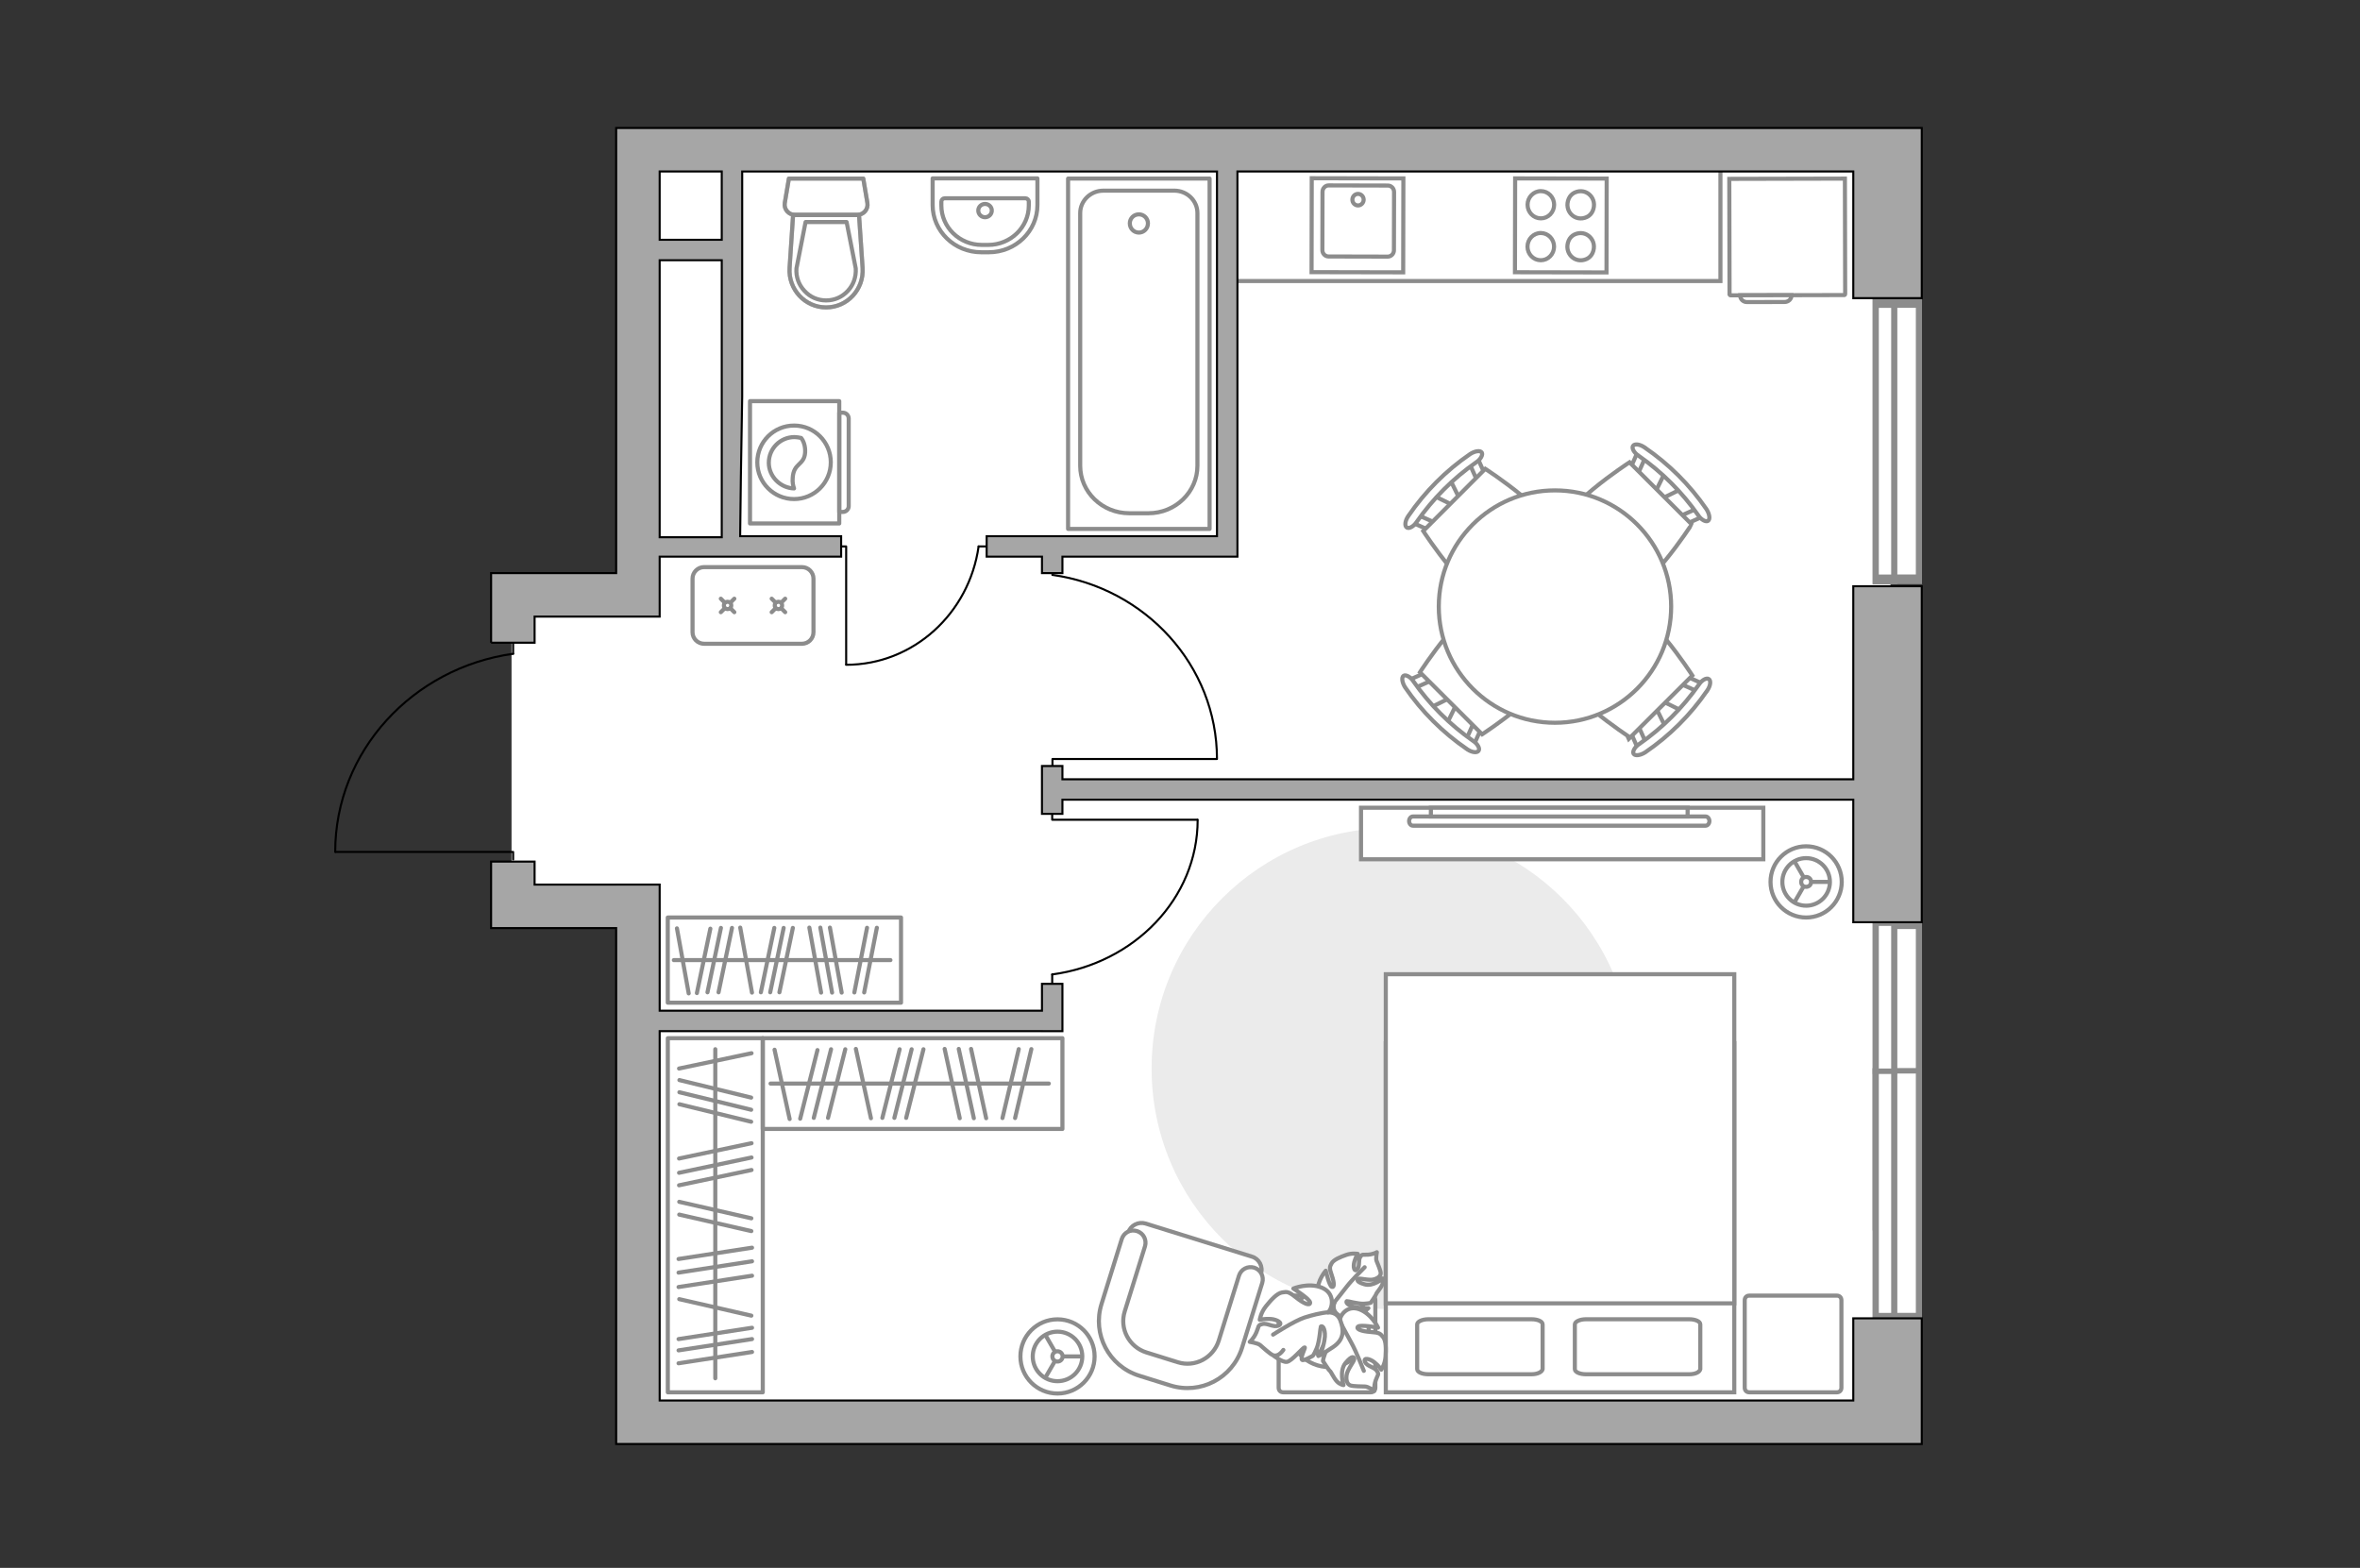 <?xml version="1.0" encoding="utf-8"?>
<!-- Generator: Adobe Illustrator 28.0.0, SVG Export Plug-In . SVG Version: 6.00 Build 0)  -->
<svg version="1.1" id="Слой_1" xmlns="http://www.w3.org/2000/svg" xmlns:xlink="http://www.w3.org/1999/xlink" x="0px" y="0px"
	 viewBox="0 0 575 382" style="enable-background:new 0 0 575 382;" xml:space="preserve">
<rect x="0" y="0" width="575" height="382" fill="#333333" stroke="none"/>
<style type="text/css">
	.st0{fill:#FFFFFF;}
	.st1{fill:#8C8C8C;}
	.st2{fill:#EBEBEB;}
	.st3{fill:#FFFFFF;stroke:#8C8C8C;stroke-miterlimit:10;}
	.st4{fill:none;stroke:#8C8C8C;stroke-miterlimit:10;}
	.st5{fill:none;stroke:#8C8C8C;stroke-linecap:round;stroke-linejoin:round;stroke-miterlimit:10;}
	.st6{fill:none;stroke:#000000;stroke-width:0.5;stroke-linecap:round;stroke-linejoin:round;stroke-miterlimit:10;}
	.st7{fill:none;stroke:#8C8C8C;stroke-linecap:round;stroke-miterlimit:10;}
	.st8{fill:#FFFFFF;stroke:#8C8C8C;stroke-linecap:round;stroke-miterlimit:10;}
	.st9{fill:#FFFFFF;stroke:#8C8C8C;stroke-linecap:round;stroke-linejoin:round;stroke-miterlimit:10;}
	.st10{fill:#FFFFFF;stroke:#8C8C8C;stroke-width:1;stroke-miterlimit:10;}
	.st11{fill:#FFFFFF;stroke:#8C8C8C;stroke-width:1;stroke-miterlimit:10;}
	.st12{opacity:0.5;}
	.st13{fill:#A6A6A6;stroke:#000000;stroke-width:0.5;stroke-miterlimit:10;}
</style>
<g id="bg">
	<polygon class="st0" points="462.003,347.751 155.423,347.751 155.423,219.262 124.634,219.262 
		124.634,144.929 156.724,144.929 156.724,95.274 156.724,35.399 178.34,35.399 
		459.883,35.399 	"/>
</g>
<g id="windows">
	<g>
		<rect x="457.014" y="225.602" class="st0" width="10.521" height="73.448"/>
		<path class="st1" d="M457.764,298.3v-71.948h9.02v71.948H457.764 M456.264,299.8h12.02
			v-74.948h-12.02V299.8L456.264,299.8z"/>
	</g>
	<g>
		<rect x="457.014" y="73.82" class="st0" width="10.521" height="67.322"/>
		<path class="st1" d="M457.764,139.963V74.998h9.02v64.965H457.764 M456.264,142.32h12.02
			V72.641h-12.02V142.32L456.264,142.32z"/>
	</g>
	<g>
		<rect x="457.014" y="260.888" class="st0" width="10.521" height="59.645"/>
		<path class="st1" d="M457.764,319.867v-58.314h9.02v58.314H457.764 M456.264,321.198h12.02
			V260.222h-12.02V321.198L456.264,321.198z"/>
	</g>
	<g>
		<rect x="457.014" y="225.22" class="st0" width="4.51" height="36.074"/>
		<path class="st1" d="M457.764,260.926V225.589h3.01v35.337H457.764 M456.264,261.662h6.01
			v-36.811h-6.01V261.662L456.264,261.662z"/>
	</g>
	<g>
		<rect x="457.014" y="73.833" class="st0" width="4.51" height="67.322"/>
		<path class="st1" d="M457.764,139.976V75.011h3.01v64.965H457.764 M456.264,142.333h6.01
			V72.654h-6.01V142.333L456.264,142.333z"/>
	</g>
	<g>
		<rect x="457.014" y="260.998" class="st0" width="4.51" height="59.544"/>
		<path class="st1" d="M457.764,319.878v-58.215h3.01v58.215H457.764 M456.264,321.207h6.01
			v-60.873h-6.01V321.207L456.264,321.207z"/>
	</g>
</g>
<g id="furniture">
	<path id="Vector_00000143589577060212195390000015472364583907503503_" class="st2" d="M280.582,260.337
		c0-32.391,26.235-58.625,58.625-58.625s58.625,26.235,58.625,58.625
		c0,32.39-26.235,58.625-58.625,58.625S280.582,292.727,280.582,260.337z"/>
	<g>
		<path id="Vector_37_00000037694786476108032730000012105281324687006849_" class="st3" d="M279.089,298.097
			l25.929,8.068c1.741,0.506,2.787,2.436,2.195,4.203l-5.559,17.932
			c-2.012,6.539-9.006,10.179-15.545,8.167l-8.614-2.698
			c-6.539-2.012-10.179-9.006-8.167-15.545l5.559-17.932
			C275.478,298.525,277.348,297.591,279.089,298.097z"/>
		<path id="Vector_38_00000137835806628156497190000009553671719687344533_" class="st3" d="M277.015,299.943
			c1.599,0.502,2.427,2.17,1.955,3.714l-4.928,15.827
			c-1.347,4.236,1.067,8.701,5.248,10.017l7.632,2.385
			c4.237,1.347,8.701-1.067,10.017-5.248l4.928-15.827
			c0.502-1.599,2.17-2.427,3.714-1.955c1.599,0.502,2.427,2.17,1.955,3.714
			l-4.928,15.827c-2.32,7.38-10.121,11.448-17.444,9.158l-7.632-2.385
			c-7.38-2.32-11.448-10.121-9.158-17.444l4.928-15.827
			C273.803,300.298,275.416,299.441,277.015,299.943z"/>
	</g>
	<g>
		<circle class="st3" cx="257.655" cy="330.48" r="9.037"/>
		<circle class="st3" cx="257.655" cy="330.48" r="6.036"/>
		<circle class="st3" cx="257.655" cy="330.48" r="1.251"/>
		<path class="st3" d="M257.655,330.48"/>
		<line class="st4" x1="258.906" y1="330.48" x2="263.691" y2="330.48"/>
		<line class="st4" x1="257.056" y1="329.338" x2="254.664" y2="325.195"/>
		<line class="st4" x1="257.056" y1="331.561" x2="254.664" y2="335.705"/>
	</g>
	<g>
		<rect x="162.71" y="252.949" class="st5" width="23.134" height="86.28"/>
		<line class="st5" x1="165.326" y1="313.572" x2="183.228" y2="310.818"/>
		<line class="st5" x1="165.326" y1="326.254" x2="183.228" y2="323.5"/>
		<line class="st5" x1="165.326" y1="329.008" x2="183.228" y2="326.254"/>
		<line class="st5" x1="165.326" y1="332.152" x2="183.228" y2="329.398"/>
		<line class="st5" x1="165.326" y1="310.061" x2="183.228" y2="307.307"/>
		<line class="st5" x1="165.533" y1="269.036" x2="183.021" y2="273.302"/>
		<line class="st5" x1="165.533" y1="266.118" x2="183.021" y2="270.384"/>
		<line class="st5" x1="165.533" y1="263.153" x2="183.021" y2="267.42"/>
		<line class="st5" x1="165.326" y1="306.743" x2="183.228" y2="303.989"/>
		<line class="st5" x1="165.493" y1="295.927" x2="183.061" y2="299.948"/>
		<line class="st5" x1="165.493" y1="316.526" x2="183.061" y2="320.546"/>
		<line class="st5" x1="165.493" y1="292.812" x2="183.061" y2="296.833"/>
		<line class="st5" x1="165.448" y1="288.786" x2="183.106" y2="285.059"/>
		<line class="st5" x1="165.448" y1="282.26" x2="183.106" y2="278.534"/>
		<line class="st5" x1="165.448" y1="260.337" x2="183.106" y2="256.61"/>
		<line class="st5" x1="165.448" y1="285.742" x2="183.106" y2="282.016"/>
		<line class="st5" x1="174.277" y1="335.807" x2="174.277" y2="255.632"/>
	</g>
	<g>
		<rect x="185.844" y="252.943" class="st5" width="73.008" height="22.117"/>
		<line class="st5" x1="220.785" y1="272.362" x2="224.995" y2="255.642"/>
		<line class="st5" x1="201.74" y1="272.362" x2="205.95" y2="255.643"/>
		<line class="st5" x1="198.272" y1="272.362" x2="202.482" y2="255.643"/>
		<line class="st5" x1="194.961" y1="272.559" x2="199.171" y2="255.84"/>
		<line class="st5" x1="217.907" y1="272.362" x2="222.116" y2="255.642"/>
		<line class="st5" x1="214.982" y1="272.362" x2="219.191" y2="255.642"/>
		<line class="st5" x1="247.319" y1="272.4" x2="251.286" y2="255.604"/>
		<line class="st5" x1="244.246" y1="272.4" x2="248.213" y2="255.604"/>
		<line class="st5" x1="240.273" y1="272.443" x2="236.596" y2="255.561"/>
		<line class="st5" x1="233.834" y1="272.443" x2="230.157" y2="255.561"/>
		<line class="st5" x1="212.202" y1="272.443" x2="208.525" y2="255.561"/>
		<line class="st5" x1="237.27" y1="272.443" x2="233.593" y2="255.561"/>
		<line class="st5" x1="192.392" y1="272.64" x2="188.715" y2="255.759"/>
		<line class="st5" x1="255.536" y1="264.002" x2="187.745" y2="264.002"/>
	</g>
	<g>
		<rect x="162.698" y="223.546" class="st5" width="56.831" height="20.748"/>
		<line class="st5" x1="189.898" y1="241.763" x2="193.174" y2="226.078"/>
		<line class="st5" x1="175.072" y1="241.764" x2="178.349" y2="226.079"/>
		<line class="st5" x1="172.372" y1="241.764" x2="175.649" y2="226.079"/>
		<line class="st5" x1="169.795" y1="241.949" x2="173.072" y2="226.264"/>
		<line class="st5" x1="187.657" y1="241.763" x2="190.933" y2="226.078"/>
		<line class="st5" x1="185.38" y1="241.763" x2="188.656" y2="226.078"/>
		<line class="st5" x1="210.552" y1="241.799" x2="213.64" y2="226.042"/>
		<line class="st5" x1="208.16" y1="241.799" x2="211.248" y2="226.042"/>
		<line class="st5" x1="205.067" y1="241.839" x2="202.205" y2="226.002"/>
		<line class="st5" x1="200.055" y1="241.839" x2="197.193" y2="226.002"/>
		<line class="st5" x1="183.216" y1="241.839" x2="180.354" y2="226.002"/>
		<line class="st5" x1="202.73" y1="241.839" x2="199.867" y2="226.002"/>
		<line class="st5" x1="167.796" y1="242.025" x2="164.933" y2="226.188"/>
		<line class="st5" x1="216.948" y1="233.921" x2="164.178" y2="233.921"/>
	</g>
	<g id="Group_34_00000119839279950370211070000003500243905009553559_">
		<path id="Vector_158_00000048500521998014712920000014218043962594965155_" class="st6" d="M291.703,199.721h-35.343
			v-1.431"/>
		<path id="Vector_159_00000179606718687395594410000006872007759041043072_" class="st6" d="M256.362,239.704v-2.289"
			/>
		<path id="Vector_160_00000018239003308042671200000000177594873670541200_" class="st6" d="M256.36,237.416
			c19.98-2.672,35.443-18.511,35.443-37.691"/>
	</g>
	<g id="Group_34_00000041987654161524716790000004391040685089696161_">
		<path id="Vector_158_00000116938265215888237010000008903877023554037148_" class="st6" d="M296.397,184.927
			l-39.97-0v1.702"/>
		<path id="Vector_159_00000160873906457443463370000006507651081260893093_" class="st6" d="M256.428,137.346v2.724"/>
		<path id="Vector_160_00000016043468055126779760000002049160865257595288_" class="st6" d="M256.427,140.069
			c22.596,3.179,40.083,22.029,40.083,44.853"/>
	</g>
	<g id="Group_34_00000161630752821480885530000015560648185339894712_">
		<path id="Vector_158_00000038414983430013344420000011720328539236650160_" class="st6" d="M206.163,161.887v-28.754
			h-1.225"/>
		<path id="Vector_159_00000096750279734255869110000016204808074555826354_" class="st6" d="M240.392,133.134h-1.96"
			/>
		<path id="Vector_160_00000095321802844684866080000008935463817636501139_" class="st6" d="M238.433,133.133
			c-2.287,16.256-15.847,28.836-32.267,28.836"/>
	</g>
	<g>
		<path class="st3" d="M168.734,154.038v-13.055c0-1.552,1.258-2.81,2.81-2.81h23.844
			c1.552,0,2.81,1.258,2.81,2.81v13.055c0,1.552-1.258,2.81-2.81,2.81h-23.844
			C169.992,156.847,168.734,155.589,168.734,154.038z"/>
		<g>
			<g>
				<line class="st7" x1="191.306" y1="145.865" x2="190.342" y2="146.829"/>
				<circle class="st8" cx="189.662" cy="147.51" r="0.897"/>
				<line class="st7" x1="188.99" y1="148.182" x2="188.017" y2="149.154"/>
				<line class="st7" x1="188.017" y1="145.865" x2="188.981" y2="146.829"/>
				<line class="st7" x1="190.333" y1="148.182" x2="191.306" y2="149.154"/>
			</g>
			<g>
				<line class="st7" x1="178.914" y1="145.865" x2="177.951" y2="146.829"/>
				<circle class="st8" cx="177.27" cy="147.51" r="0.897"/>
				<line class="st7" x1="176.598" y1="148.182" x2="175.625" y2="149.154"/>
				<line class="st7" x1="175.625" y1="145.865" x2="176.589" y2="146.829"/>
				<line class="st7" x1="177.942" y1="148.182" x2="178.914" y2="149.154"/>
			</g>
		</g>
	</g>
	<g>
		<g>
			<path id="Vector_98_00000145053926099503232280000012307368736401778875_" class="st3" d="M337.643,254.173h84.905
				v85.051h-84.905V254.173z"/>
			<path id="Vector_99_00000101819594614341574040000018055145197229176470_" class="st3" d="M422.547,237.359h-84.905
				v80.191h74.858h10.047v-10.885V237.359z"/>
			<path id="Vector_100_00000155835623776445493720000008822432183797651636_" class="st5" d="M373.162,334.824h-25.189
				c-1.485,0-2.688-0.526-2.688-1.248v-10.903c0-0.657,1.203-1.248,2.688-1.248
				h25.189c1.485,0,2.688,0.526,2.688,1.248v10.903
				C375.709,334.299,374.577,334.824,373.162,334.824z"/>
			<path id="Vector_101_00000052791922737824099630000009763955303534660241_" class="st5" d="M411.579,334.824h-25.189
				c-1.485,0-2.688-0.526-2.688-1.248v-10.903c0-0.657,1.203-1.248,2.688-1.248
				h25.189c1.486,0,2.689,0.526,2.689,1.248v10.903
				C414.127,334.299,413.065,334.824,411.579,334.824z"/>
		</g>
		<path id="Vector_5_00000114049819414042925430000017576443815365553829_" class="st9" d="M448.65,316.789v21.313
			c0,0.673-0.449,1.122-1.122,1.122h-21.313c-0.673,0-1.122-0.449-1.122-1.122
			v-21.313c0-0.673,0.449-1.122,1.122-1.122h21.313
			C448.202,315.668,448.65,316.116,448.65,316.789z"/>
		<path id="Vector_5_00000174595152534113289490000001579300804139983030_" class="st9" d="M335.096,316.789v21.313
			c0,0.673-0.449,1.122-1.122,1.122h-21.313c-0.673,0-1.122-0.449-1.122-1.122
			v-21.313c0-0.673,0.449-1.122,1.122-1.122h21.313
			C334.647,315.668,335.096,316.116,335.096,316.789z"/>
	</g>
	<g>
		<path id="Vector_60_00000024691139404734449850000012854920954734281912_" class="st3" d="M328.393,314.85
			c4.711,2.537,6.473,8.412,3.936,13.123c-2.537,4.711-8.413,6.473-13.123,3.936
			c-4.71-2.537-6.472-8.412-3.935-13.123S323.683,312.313,328.393,314.85z"/>
		<path class="st9" d="M325.147,317.414c0,0-0.793,1.537,0.668,2.754
			c1.461,1.217,3.168,1.967,5.323,0.336c2.154-1.631,2.262-1.783,2.262-1.783
			s-2.865,0.079-4.252-0.539c-1.387-0.618-1.114-1.153-0.977-1.181
			s2.768,0.722,4.172,0.64c1.404-0.082,1.639-0.233,1.639-0.233
			s1.236-1.783,1.319-2.122c0.082-0.338,1.069-1.36,1.444-2.232
			c0.375-0.873,0.16-1.569,0.16-1.569s-2.341,2.058-4.449,1.427
			c-2.108-0.631-1.841-1.16-1.412-1.347c0.43-0.187,2.541,0.487,3.737,0.136
			c1.196-0.351,1.633-0.953,1.618-1.55c-0.014-0.596-0.795-2.395-1.017-2.965
			c-0.221-0.57,0.078-2.097,0.078-2.097s-0.78,0.494-2.126,0.598
			c-1.346,0.104-1.347-0.244-1.907,0.547c-0.561,0.791-0.026,2.298-0.768,3.051
			c-0.743,0.753-0.997-0.687-0.693-1.823c0.304-1.136,0.852-1.963,0.852-1.963
			s-1.326-0.276-2.824,0.252c-1.497,0.528-3.087,1.189-3.555,2.059
			c-0.468,0.87-0.602,1.067,0.039,2.9c0.641,1.834,0.649,3.057,0.014,2.829
			c-0.635-0.228-1.479-3.937-1.479-3.937s-2.128,2.377-1.968,5.121
			C321.204,317.47,323.952,318.037,325.147,317.414z"/>
		<path class="st5" d="M332.488,308.754c0,0-3.137,3.108-4.393,4.761
			c-0.807,1.063-2.42,3.048-3.06,3.872c-0.93,1.198-1.489,2.642-1.673,4.147"/>
		<path class="st9" d="M326.405,322.147c0,0-1.279-1.557-3.255-0.554
			c-1.976,1.003-3.565,2.485-2.813,5.542c0.752,3.057,0.866,3.242,0.866,3.242
			s1.235-3.103,2.536-4.303c1.301-1.2,1.747-0.661,1.714-0.501
			c-0.033,0.16-2.048,2.63-2.607,4.171c-0.559,1.541-0.506,1.861-0.506,1.861
			s1.339,2.145,1.663,2.389c0.324,0.244,0.962,1.771,1.724,2.574
			c0.761,0.804,1.606,0.895,1.606,0.895s-1.124-3.454,0.523-5.419
			c1.647-1.965,2.09-1.436,2.092-0.89c0.002,0.546-1.692,2.495-1.868,3.937
			c-0.176,1.442,0.268,2.187,0.913,2.446c0.645,0.259,2.93,0.253,3.642,0.278
			c0.712,0.026,2.208,1.05,2.208,1.05s-0.169-1.062,0.34-2.551
			c0.509-1.488,0.882-1.329,0.293-2.294c-0.589-0.965-2.448-1.086-2.911-2.228
			c-0.463-1.142,1.195-0.751,2.27,0.098c1.076,0.849,1.708,1.816,1.708,1.816
			s0.906-1.292,1.031-3.138c0.125-1.846,0.15-3.852-0.566-4.754
			c-0.716-0.902-0.864-1.136-3.122-1.295c-2.258-0.159-3.571-0.714-3.034-1.289
			c0.537-0.575,4.895,0.231,4.895,0.231s-1.563-3.373-4.574-4.467
			C328.162,317.901,326.289,320.581,326.405,322.147z"/>
		<path class="st5" d="M332.29,333.995c0,0-1.881-4.79-3.071-6.896
			c-0.765-1.354-2.147-3.995-2.734-5.06c-0.854-1.547-2.141-2.811-3.667-3.701"/>
		<g>
			<path class="st9" d="M312.686,328.897c-0.922,1.284-1.825,1.553-2.532,1.286
				c-0.707-0.267-2.531-1.956-3.12-2.46s-2.541-0.786-2.541-0.786
				s0.918-0.726,1.607-2.292c0.689-1.566,0.273-1.713,1.455-2.052
				c1.182-0.339,2.76,0.934,3.972,0.361c1.212-0.573-0.403-1.481-1.889-1.594
				c-1.486-0.113-2.705,0.196-2.705,0.196s0.227-1.702,1.486-3.272
				s2.717-3.194,3.954-3.388c1.237-0.195,1.528-0.272,3.453,1.264
				c1.924,1.536,3.385,2.059,3.378,1.203c-0.006-0.856-4.088-3.421-4.088-3.421
				s3.735-1.548,6.951-0.206c3.216,1.342,2.741,4.867,1.495,6.034
				c0,0,2.171-0.304,3.014,1.954c0.843,2.258,1.023,4.615-1.831,6.508
				c-2.854,1.893-3.082,1.957-3.082,1.957s1.297-3.393,1.139-5.312
				c-0.157-1.919-0.911-1.816-1.003-1.664c-0.091,0.152-0.297,3.614-0.985,5.259
				c-0.688,1.645-0.966,1.862-0.966,1.862s-2.306,1.359-2.619,0.979
				c-0.483-0.585,0.921-3.004,0.654-3.03c-0.439-0.043-3.202,3.447-4.403,3.529
				c-1.201,0.082-3.327-1.63-3.327-1.63"/>
			<path class="st5" d="M310.176,325.169c0,0,5.164-3.358,7.668-4.167
				c1.61-0.52,3.966-1.143,5.762-1.276"/>
		</g>
	</g>
	<g>
		<path id="Vector_93_00000081624572716733928820000015311155758949909898_" class="st3" d="M331.605,196.795h98.017
			v12.563h-98.017V196.795z"/>
		<g>
			<g>
				<path class="st3" d="M344.247,198.932c-0.505,0-0.926,0.509-0.926,1.12
					c0,0.611,0.421,1.12,0.926,1.12l71.31,0c0.505,0,0.926-0.509,0.926-1.12
					c0-0.611-0.421-1.12-0.926-1.12L344.247,198.932z"/>
				<rect x="348.626" y="196.795" class="st3" width="62.553" height="2.138"/>
			</g>
		</g>
	</g>
	<g>
		<circle class="st3" cx="440.053" cy="214.869" r="8.676"/>
		<circle class="st3" cx="440.053" cy="214.869" r="5.795"/>
		<circle class="st3" cx="440.053" cy="214.869" r="1.201"/>
		<path class="st3" d="M440.053,214.869"/>
		<line class="st4" x1="441.254" y1="214.869" x2="445.848" y2="214.869"/>
		<line class="st4" x1="439.478" y1="213.773" x2="437.181" y2="209.795"/>
		<line class="st4" x1="439.478" y1="215.907" x2="437.181" y2="219.885"/>
	</g>
	<g>
		<g id="Group_2_00000164511521581292110350000004252332668916613257_">
			<g id="Group_3_00000157285145256311980860000011239180557527086235_">
				<path id="Vector_10_00000011744485027619006090000003591919608735672213_" class="st3" d="M348.429,172.437
					l5.679-2.803l1.145,1.143l-2.792,5.684L348.429,172.437z"/>
			</g>
			<g id="Group_4_00000159440795782576351530000016082858295728109705_">
				<path id="Vector_11_00000029734019758823477830000012300892561184574854_" class="st3" d="M360.555,176.325
					c0.382,0.381,0.509,0.933,0.297,1.23l-2.114,4.749
					c-0.211,0.466-0.762,0.509-1.314,0.129c-0.55-0.382-0.806-1.059-0.594-1.356
					l2.114-4.749c0.211-0.465,0.763-0.509,1.314-0.128
					C360.428,176.198,360.47,176.24,360.555,176.325z"/>
			</g>
			<g id="Group_5_00000152980066294972607470000018080506029066834598_">
				<path id="Vector_12_00000063631620490989240740000003517611655784000418_" class="st3" d="M348.55,164.34
					c0.085,0.085,0.127,0.127,0.212,0.211c0.382,0.551,0.34,1.101-0.125,1.314
					l-4.745,2.123c-0.466,0.213-1.102-0.083-1.442-0.677
					c-0.382-0.551-0.34-1.101,0.126-1.313l4.744-2.124
					C347.617,163.832,348.168,163.96,348.55,164.34z"/>
			</g>
			<path id="Vector_13_00000112617165183623815160000000381537595945945261_" class="st3" d="M363.664,146.055
				c5.341-0.005,15.142,9.776,15.147,15.117
				c0.006,6.273-17.7,17.736-17.7,17.736l-15.147-15.117
				C345.964,163.791,357.391,146.062,363.664,146.055z"/>
			<path id="Vector_14_00000054268336682882830130000017315870960474327454_" class="st3" d="M344.396,166.041
				c3.906,5.591,8.828,10.503,14.469,14.44c1.188,0.761,1.741,1.905,1.402,2.414
				c-0.338,0.594-1.653,0.468-2.841-0.378c-5.895-4.021-11.03-9.145-15.062-15.032
				c-0.765-1.186-0.935-2.458-0.384-2.84
				C342.488,164.305,343.676,164.897,344.396,166.041z"/>
		</g>
		<g id="Group_2_00000114757063664919868020000007438932175531607718_">
			<g id="Group_3_00000147928331056172025620000006227796096848071598_">
				<path id="Vector_10_00000076601878799179392220000014468115193023149984_" class="st3" d="M409.706,119.109
					l-5.679,2.803l-1.145-1.143l2.792-5.684L409.706,119.109z"/>
			</g>
			<g id="Group_4_00000098220428455060147210000005082277653483156630_">
				<path id="Vector_11_00000028327506464890143920000017437708963516165813_" class="st3" d="M397.58,115.221
					c-0.382-0.381-0.509-0.933-0.297-1.23l2.114-4.749
					c0.211-0.466,0.762-0.509,1.314-0.129c0.55,0.382,0.806,1.059,0.594,1.356
					l-2.114,4.749c-0.211,0.465-0.763,0.509-1.314,0.128
					C397.707,115.347,397.665,115.306,397.58,115.221z"/>
			</g>
			<g id="Group_5_00000008118203397970484430000007490408309288294029_">
				<path id="Vector_12_00000176022640511481580760000014643648953533182343_" class="st3" d="M409.585,127.205
					c-0.085-0.085-0.127-0.127-0.212-0.211c-0.382-0.551-0.34-1.101,0.125-1.314
					l4.745-2.123c0.466-0.213,1.102,0.083,1.442,0.677
					c0.382,0.551,0.34,1.101-0.126,1.313l-4.744,2.124
					C410.518,127.713,409.967,127.586,409.585,127.205z"/>
			</g>
			<path id="Vector_13_00000041291453604993437080000007736510552430148527_" class="st3" d="M394.471,145.49
				c-5.341,0.005-15.142-9.776-15.147-15.117
				c-0.006-6.273,17.7-17.736,17.7-17.736l15.147,15.117
				C412.171,127.755,400.744,145.484,394.471,145.49z"/>
			<path id="Vector_14_00000133494616933185814200000011787791894682139569_" class="st3" d="M413.739,125.505
				c-3.906-5.591-8.828-10.503-14.469-14.44c-1.188-0.761-1.741-1.905-1.402-2.414
				c0.338-0.594,1.653-0.468,2.841,0.378c5.895,4.021,11.03,9.145,15.062,15.032
				c0.765,1.186,0.935,2.458,0.384,2.84
				C415.647,127.241,414.46,126.649,413.739,125.505z"/>
		</g>
		<g id="Group_2_00000116923718204049108170000004488979751472218510_">
			<g id="Group_3_00000132799128437252033770000011064490245737880238_">
				<path id="Vector_10_00000079463734334786503040000002352503476855207342_" class="st3" d="M353.232,116.693
					l2.803,5.679l-1.143,1.145l-5.684-2.792L353.232,116.693z"/>
			</g>
			<g id="Group_4_00000117635625286939966970000011542016278575222201_">
				<path id="Vector_11_00000070085208232001997090000009533976015854148796_" class="st3" d="M349.344,128.819
					c-0.381,0.382-0.933,0.509-1.23,0.297l-4.749-2.114
					c-0.466-0.211-0.509-0.762-0.129-1.314c0.382-0.55,1.059-0.806,1.356-0.594
					l4.749,2.114c0.465,0.211,0.509,0.763,0.128,1.314
					C349.471,128.692,349.429,128.734,349.344,128.819z"/>
			</g>
			<g id="Group_5_00000035533249327353925160000008703457505232457407_">
				<path id="Vector_12_00000140693796048388152760000000240235511909524108_" class="st3" d="M361.329,116.814
					c-0.085,0.085-0.127,0.127-0.211,0.212c-0.551,0.382-1.101,0.34-1.314-0.125
					l-2.123-4.745c-0.213-0.466,0.083-1.102,0.677-1.442
					c0.551-0.382,1.101-0.34,1.313,0.126l2.124,4.744
					C361.837,115.881,361.71,116.432,361.329,116.814z"/>
			</g>
			<path id="Vector_13_00000122686138623643936900000000475566789900080801_" class="st3" d="M379.614,131.928
				c0.005,5.341-9.776,15.142-15.117,15.147
				c-6.273,0.006-17.736-17.7-17.736-17.7l15.117-15.147
				C361.878,114.228,379.607,125.655,379.614,131.928z"/>
			<path id="Vector_14_00000134245673640752375890000015903838636652522649_" class="st3" d="M359.628,112.66
				c-5.591,3.906-10.503,8.828-14.44,14.469c-0.761,1.188-1.905,1.741-2.414,1.402
				c-0.594-0.338-0.468-1.653,0.378-2.841c4.021-5.895,9.145-11.03,15.032-15.062
				c1.186-0.765,2.458-0.935,2.84-0.384
				C361.365,110.752,360.772,111.939,359.628,112.66z"/>
		</g>
		<g id="Group_2_00000121249684562466974850000017577256167814446991_">
			<g id="Group_3_00000140012259041808710950000001791966329015723685_">
				<path id="Vector_10_00000134954404441586107140000015860707530302999469_" class="st3" d="M405.829,177.242
					l-2.787-5.686l1.146-1.142l5.677,2.807L405.829,177.242z"/>
			</g>
			<g id="Group_4_00000166677095104133921520000003261364303155477914_">
				<path id="Vector_11_00000153671356999110875350000003490587306314827926_" class="st3" d="M409.75,165.128
					c0.382-0.381,0.934-0.506,1.23-0.294l4.743,2.127
					c0.465,0.212,0.507,0.764,0.125,1.314c-0.383,0.549-1.062,0.803-1.358,0.59
					l-4.743-2.127c-0.465-0.212-0.507-0.764-0.124-1.315
					C409.623,165.254,409.665,165.212,409.75,165.128z"/>
			</g>
			<g id="Group_5_00000088848217929718947190000014062608057435913370_">
				<path id="Vector_12_00000124155562747594421000000001590320268876651172_" class="st3" d="M397.732,177.1
					c0.085-0.085,0.127-0.127,0.212-0.211c0.552-0.38,1.102-0.337,1.314,0.129
					l2.11,4.751c0.212,0.466-0.086,1.102-0.681,1.44
					c-0.552,0.38-1.102,0.337-1.313-0.13l-2.111-4.75
					C397.222,178.031,397.35,177.48,397.732,177.1z"/>
			</g>
			<path id="Vector_13_00000078725501201238522810000013774430945322819485_" class="st3" d="M379.489,161.936
				c0.009-5.341,9.817-15.115,15.158-15.106
				c6.273,0.011,17.687,17.749,17.687,17.749l-15.158,15.106
				C397.176,179.684,379.478,168.209,379.489,161.936z"/>
			<path id="Vector_14_00000121237132646135183250000011077649146251465113_" class="st3" d="M399.422,181.258
				c5.601-3.89,10.527-8.799,14.479-14.429c0.764-1.186,1.91-1.736,2.418-1.395
				c0.593,0.34,0.464,1.654-0.386,2.84c-4.037,5.884-9.175,11.005-15.074,15.021
				c-1.188,0.761-2.461,0.928-2.841,0.376
				C397.68,183.161,398.276,181.976,399.422,181.258z"/>
		</g>
		<g>
			<ellipse class="st3" cx="378.859" cy="147.786" rx="28.308" ry="28.308"/>
		</g>
	</g>
	<polyline class="st3" points="419.175,41.78 419.175,68.47 301.492,68.47 	"/>
	<g>
		<path id="Vector_8_00000155834036896279050400000007782824548393694606_" class="st3" d="M421.636,71.951
			l27.74-0.064c0.095-0,0.19-0.095,0.19-0.19l-0.065-28.182l-28.168,0.065
			l0.065,28.182C421.446,71.856,421.494,71.951,421.636,71.951z"/>
		<path id="Vector_9_00000019636502725867814440000003357284828368462727_" class="st3" d="M436.505,71.916
			l-12.54,0.029c0.002,0.945,0.764,1.653,1.666,1.651l9.168-0.021
			C435.749,73.573,436.507,72.862,436.505,71.916z"/>
	</g>
	<g>
		<g>
			<path class="st5" d="M204.48,97.735l0,29.806l-21.747,0l-0-29.806H204.48z"/>
			<path class="st5" d="M206.782,101.956l0,21.363c0,0.768-0.64,1.407-1.407,1.407
				h-0.895l-0-24.177h0.895C206.143,100.549,206.782,101.189,206.782,101.956z"/>
		</g>
		<g>
			<circle class="st5" cx="193.464" cy="112.638" r="8.954"/>
			<path class="st5" d="M196.162,110.264c-0.216,3.129-2.805,2.481-3.021,6.149
				c-0.108,1.187,0.108,1.942,0.324,2.589c-3.344-0.108-6.15-2.913-6.15-6.257
				c0-3.452,2.805-6.257,6.257-6.257c0.539,0,1.079,0.108,1.618,0.216
				C195.73,107.351,196.269,108.646,196.162,110.264z"/>
		</g>
	</g>
</g>
<g id="plan">
	<g id="Group_34_00000167368509146967230700000010964367256436586405_">
		<path id="Vector_158_00000091732426000920583430000000247102853521309069_" class="st6" d="M81.792,207.568h43.226
			v1.833"/>
		<path id="Vector_159_00000045609426844439966150000017183523127228179356_" class="st6" d="M125.016,156.352v2.932"/>
		<path id="Vector_160_00000140001132372069394300000003251198549374084511_" class="st6" d="M125.018,159.283
			c-24.437,3.422-43.349,23.712-43.349,48.281"/>
	</g>
	<g>
		<g>
			
				<rect x="368.772" y="43.757" transform="matrix(0.002 -1 1 0.002 324.615 435.012)" class="st10" width="22.86" height="22.305"/>
		</g>
		<path class="st3" d="M378.639,60.095c0.003-1.832-1.443-3.321-3.231-3.324
			c-1.788-0.003-3.24,1.48-3.243,3.312c-0.003,1.833,1.443,3.321,3.231,3.324
			C377.184,63.41,378.636,61.928,378.639,60.095z"/>
		<path class="st3" d="M388.01,61.652c1.337-2.98-1.476-5.876-4.39-4.518
			c-0.609,0.284-1.122,0.808-1.401,1.431c-1.334,2.98,1.477,5.872,4.389,4.517
			C387.218,62.798,387.731,62.275,388.01,61.652z"/>
		<path class="st3" d="M378.657,49.89c0.003-1.832-1.443-3.321-3.231-3.324
			c-1.788-0.003-3.24,1.48-3.243,3.312c-0.003,1.833,1.443,3.321,3.231,3.324
			C377.202,53.205,378.654,51.722,378.657,49.89z"/>
		<path class="st3" d="M388.028,51.447c1.337-2.98-1.476-5.876-4.39-4.518
			c-0.609,0.284-1.122,0.808-1.401,1.431c-1.334,2.98,1.477,5.872,4.389,4.516
			C387.236,52.593,387.749,52.07,388.028,51.447z"/>
	</g>
	<g>
		<g>
			
				<rect x="319.42" y="43.745" transform="matrix(0.002 -1 1 0.002 275.171 385.638)" class="st11" width="22.881" height="22.324"/>
		</g>
		<path class="st3" d="M338.153,45.206l-14.424-0.034
			c-0.828-0.002-1.505,0.689-1.507,1.574l-0.032,14.183
			c-0.002,0.863,0.672,1.557,1.5,1.559l14.423,0.034
			c0.821,0.002,1.509-0.688,1.511-1.552l0.032-14.183
			C339.659,45.902,338.975,45.207,338.153,45.206z"/>
		<path class="st3" d="M330.876,50.056c-0.766-0.002-1.377-0.638-1.375-1.416
			c0.002-0.77,0.616-1.404,1.381-1.402c0.745,0.002,1.366,0.638,1.365,1.408
			C332.246,49.424,331.621,50.058,330.876,50.056z"/>
	</g>
	<g>
		<path class="st5" d="M240.933,61.459h-1.853c-6.54,0-11.848-5.147-11.848-11.486
			l0-6.513l25.529,0v6.513C252.763,56.312,247.464,61.459,240.933,61.459z"/>
		<path class="st5" d="M240.776,59.669h-1.556c-5.447,0-9.865-4.321-9.865-9.596v-0.936
			c0-0.459,0.37-0.826,0.815-0.826l19.638,0c0.472,0,0.852,0.367,0.852,0.826
			v0.936C250.66,55.349,246.223,59.669,240.776,59.669z"/>
		<path class="st5" d="M241.647,51.294c0,0.89-0.732,1.633-1.649,1.633
			c-0.917,0-1.649-0.743-1.649-1.633c0-0.881,0.732-1.605,1.649-1.605
			C240.915,49.688,241.647,50.413,241.647,51.294z"/>
	</g>
	<g>
		<polyline class="st5" points="260.232,128.866 260.233,43.505 294.71,43.505 294.71,128.866 
			260.232,128.866 		"/>
		<path class="st5" d="M279.814,125.047h-4.676c-6.607,0-11.953-5.192-11.953-11.575
			l0-61.551c0-3.017,2.529-5.469,5.646-5.469H286.121
			c3.108,0,5.626,2.452,5.626,5.469l-0,61.551
			C291.747,119.855,286.41,125.047,279.814,125.047z"/>
		<path class="st5" d="M279.691,54.408c0,1.262-0.991,2.259-2.209,2.259
			c-1.228,0-2.209-0.997-2.209-2.259c0-1.199,0.98-2.185,2.209-2.185
			C278.7,52.222,279.691,53.209,279.691,54.408z"/>
	</g>
	<g>
		<g class="st12">
			<path class="st5" d="M193.646,52.342l15.243-0c1.541,0,2.708-1.39,2.447-2.908
				l-1.003-5.929l-18.123,0l-1.003,5.929
				C190.939,50.952,192.129,52.342,193.646,52.342z"/>
			<path class="st5" d="M209.297,52.406l-16.067,0l-0.856,12.892
				c-0.334,5.202,3.752,9.604,8.898,9.604c5.171-0,9.241-4.402,8.898-9.604
				L209.297,52.406z"/>
		</g>
		<g>
			<path class="st5" d="M193.646,52.342l15.243-0c1.541,0,2.708-1.39,2.447-2.908
				l-1.003-5.929l-18.123,0l-1.003,5.929
				C190.939,50.952,192.129,52.342,193.646,52.342z"/>
			<path class="st5" d="M201.272,74.901L201.272,74.901
				c5.171-0,9.241-4.402,8.898-9.604l-0.872-12.892l-16.067,0
				l-0.856,12.892C192.039,70.5,196.125,74.901,201.272,74.901z"/>
			<path class="st5" d="M206.271,54.094l2.227,11.316c0.115,2.044-0.554,3.99-1.933,5.469
				c-1.386,1.502-3.262,2.318-5.293,2.318c-2.015,0-3.899-0.816-5.269-2.318
				c-1.395-1.478-2.096-3.425-1.949-5.469l2.218-11.316H206.271z"/>
		</g>
	</g>
	<g>
		<polygon class="st13" points="451.539,224.695 468.226,224.694 468.226,142.833 451.539,142.833 
			451.539,189.861 258.852,189.861 258.852,186.629 253.869,186.629 253.869,198.291 
			258.852,198.291 258.852,194.843 451.539,194.843 		"/>
		<path class="st13" d="M119.652,156.595l10.599-0v-6.366l27.561-0v-0h2.911
			v-14.604h44.216v-4.982h-24.604l0.171-14.193l0.326-19.866l-0-54.803
			l115.679-0v88.861l-56.118,0v4.982h13.478l0,4.006h4.982l-0-4.006
			l37.658-0v0l4.982-0V41.78l150.047-0v30.862h16.687l-0-41.459
			h-5.868v-0.002l-312.234,0v3.204l0,0l0,105.244l-30.472,0v10.599h0
			V156.595z M175.849,130.889l-15.126,0V63.405h15.126L175.849,130.889z
			 M175.849,58.422h-15.126V41.78h15.126V58.422z"/>
		<polygon class="st13" points="150.124,226.122 150.124,351.818 152.583,351.818 152.583,351.818 
			451.539,351.818 451.539,351.818 468.226,351.818 468.226,321.199 451.539,321.199 
			451.539,341.22 160.723,341.22 160.723,251.231 253.869,251.231 253.869,251.237 
			258.852,251.237 258.852,251.231 258.853,251.231 258.853,246.249 258.852,246.249 
			258.852,239.704 253.869,239.704 253.869,246.249 160.723,246.249 160.723,215.522 
			150.124,215.522 150.124,215.524 130.25,215.524 130.25,209.92 119.652,209.92 
			119.652,215.524 119.651,215.524 119.651,226.122 		"/>
	</g>
</g>
<g id="points">
	<path id="r1" class="st5" d="M381.896,285.059"/>
	<path id="k1" class="st5" d="M331.605,92.348"/>
	<path id="s1" class="st5" d="M222.89,97.33"/>
	<path id="h1" class="st5" d="M191.306,191.5"/>
</g>
</svg>
